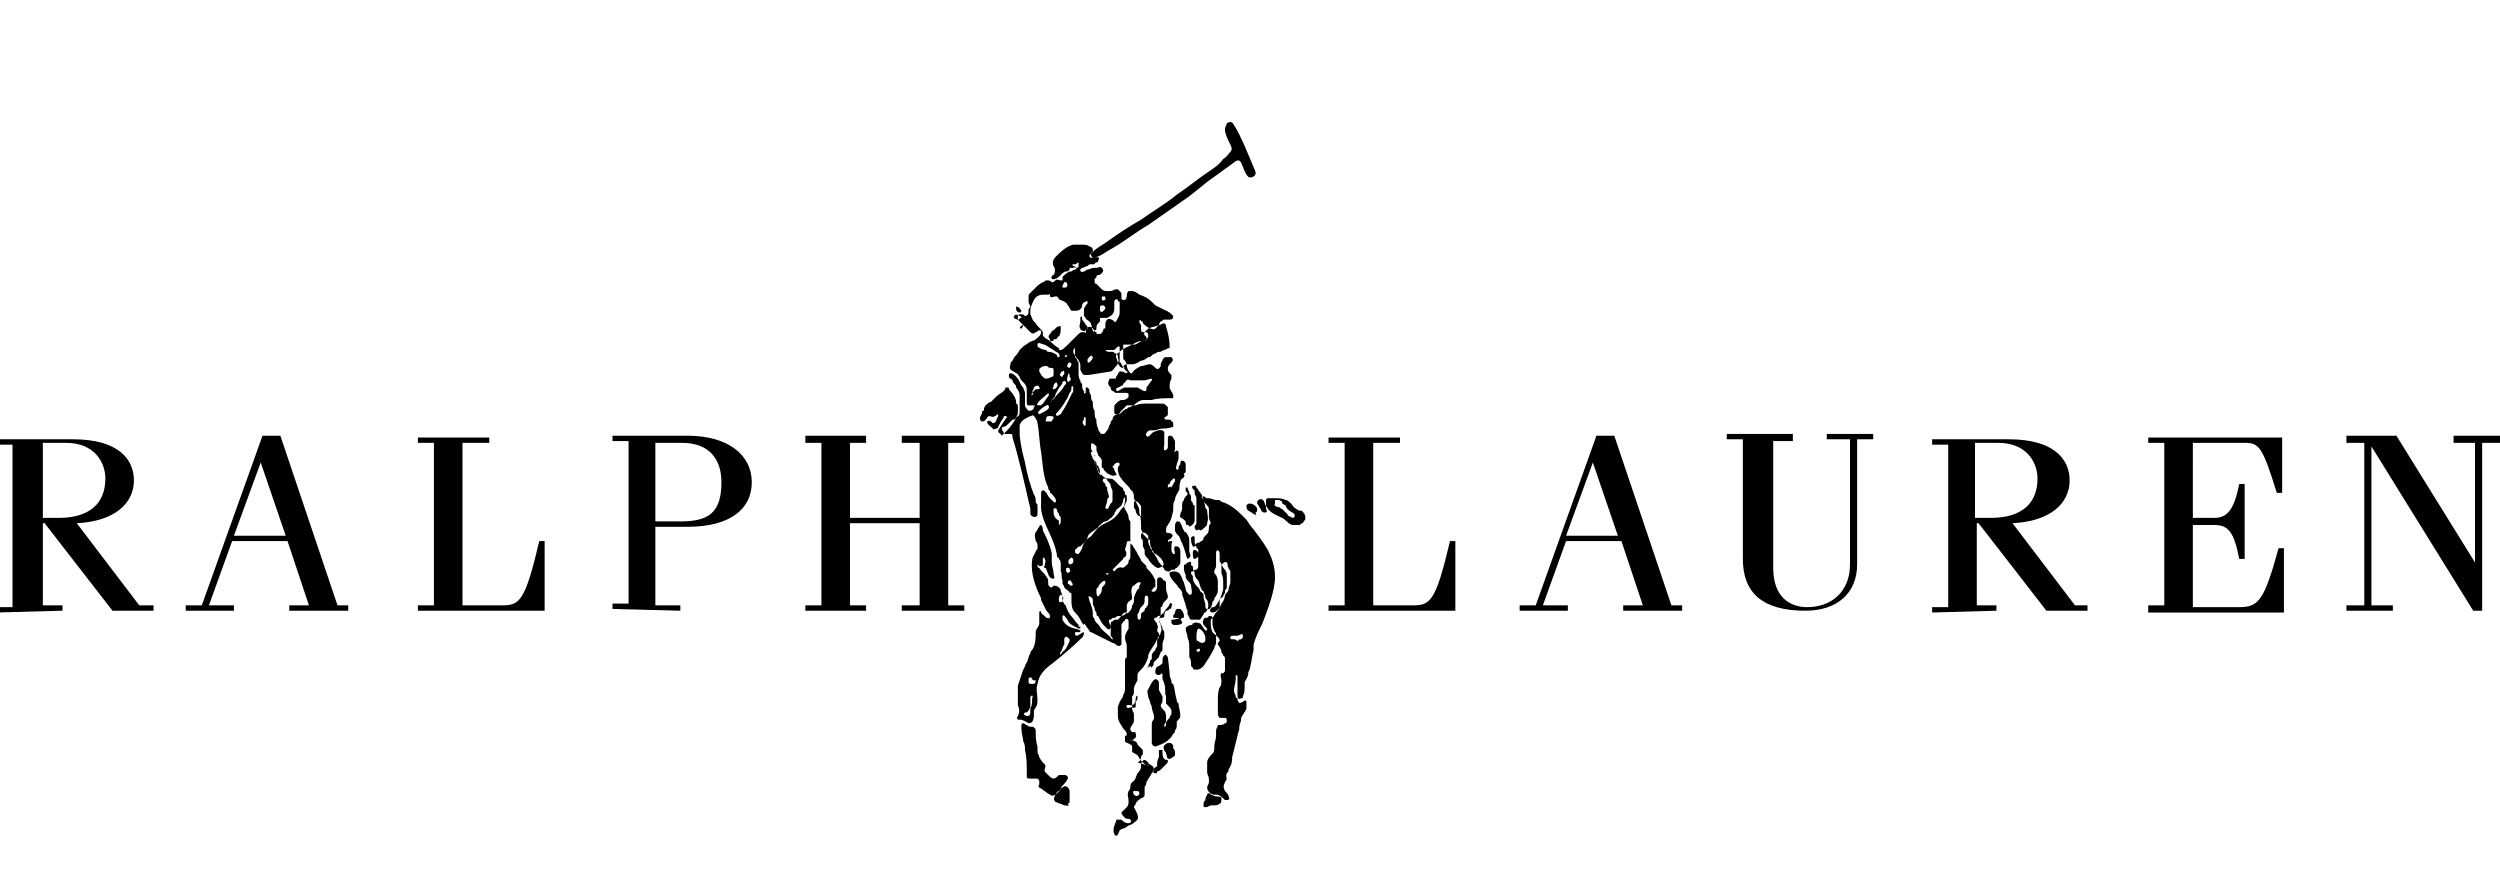 <svg viewBox="0 0 140 50" xmlns="http://www.w3.org/2000/svg"><switch><g><path d="M3.5 34.2v-.3H2.4v-4.6h.1l3.8 4.9h2.3v-.3h-.8l-3.5-4.6c2.1-.1 3.2-1.1 3.2-2.4 0-1.2-.9-2.3-3.4-2.3H-.2v.3h.9V34h-.9v.3l3.7-.1zm-1.1-9.4h1.3c1.6 0 2.2 1.1 2.2 2 0 1.4-.9 2.2-2.6 2.2h-.9v-4.2zM13.1 34.2v-.3h-1.4l1.3-3.6h3.1l1.2 3.6h-1.1v.3h3.3v-.3h-.6l-3.2-9.5h-1l-3.4 9.5h-.9v.3h2.7zm1.5-8.3L16 30h-2.9l1.5-4.1zM25.9 33.9h2.2c1 0 1.3-.2 2.1-3.6h.3v3.9h-7.1v-.3h.9v-9.1h-.9v-.3h4v.3h-1.5v9.1zM38.1 34.2v-.3h-1.4v-4.4h1.8c2.4 0 3.6-1 3.6-2.5s-1.3-2.6-3.6-2.6h-4.2v.3h.9v9.1h-.9v.3l3.8.1zm-1.4-9.4h1.5c1.5 0 2.2.9 2.2 2.2 0 1.7-.7 2.2-2.3 2.2h-1.4v-4.4zM47.6 29.3v4.6h.9v.3h-3.4v-.3h.9v-9.1h-.9v-.4h3.4v.4h-.9V29h3.9v-4.2h-1v-.4H54v.4h-.9v9.1h.9v.3h-3.5v-.3h1v-4.6zM76.9 33.9h2.2c1 0 1.3-.2 2.1-3.6h.3v3.9h-7.1v-.3h.9v-9.1h-.9v-.3h4v.3h-1.5v9.1zM87.8 34.2v-.3h-1.4l1.3-3.6h3.1l1.2 3.6h-1.1v.3h3.3v-.3h-.6l-3.2-9.5h-1L86 33.9h-.9v.3h2.7zm1.4-8.3l1.4 4.1h-2.9l1.5-4.1zM100.4 24.4v.3h-1.1v7.1c0 1.7 1 2.2 1.9 2.2 1.4 0 2.4-.9 2.4-2.4v-7h-1.3v-.3h2.6v.3h-.9v7c0 1.6-1.1 2.6-2.9 2.6-2.4 0-3.5-1-3.5-2.9v-6.7h-.9v-.3h3.7zM111.8 34.2v-.3h-1.1v-4.6h.1l3.8 4.9h2.3v-.3h-.7l-3.5-4.6c2.1-.1 3.2-1.1 3.2-2.4 0-1.2-.9-2.3-3.4-2.3h-4.3v.3h.9V34h-.9v.3l3.6-.1zm-1.2-9.4h1.3c1.6 0 2.2 1.1 2.2 2 0 1.4-.9 2.2-2.6 2.2h-.9v-4.2zM120.3 34.2v-.3h.9v-9.1h-.9v-.3h7.5v3.1h-.3c-.8-2.6-1-2.8-1.8-2.8h-2.9V29h1.2c.7 0 1.1-.4 1.4-1.9h.3v4.2h-.3c-.3-1.5-.6-1.9-1.4-1.9h-1.2V34h2.6c1.1 0 1.4-.4 2.2-3.3h.3v3.6h-7.6zM132.8 25v8.9h1.2v.3h-2.6v-.3h1v-9.1h-1v-.4h2.8l4.4 7.1v-6.7h-1.2v-.4h2.6v.4h-1v9.4h-.5z"></path><path clip-rule="evenodd" d="M61.3 14.4c-.1 0-.2 0-.2-.1s0-.2.1-.2c.2-.2.4-.3.7-.5.7-.5 1.3-.9 2-1.3.7-.5 1.4-.9 2-1.4.6-.4 1.2-.9 1.8-1.3.3-.2.6-.4.8-.7.2-.1.3-.3.4-.4.1-.1.1-.2 0-.4s-.3-.6-.3-.8v-.1c0-.1.1-.2.1-.3.2-.1.3-.1.4.1.4.6.9 1.9 1.2 2.6.1.3-.3.4-.4.3-.2-.2-.3-.6-.4-.8-.1-.2-.3-.1-.4 0-.4.3-.7.5-1.1.8-.6.4-1.1.9-1.7 1.3-.7.5-1.3.9-2 1.4-.7.4-1.3.9-2 1.3-.4.2-.7.5-1 .5zm3 28.5c-.2-.1-.3-.2-.4-.3-.1-.1-.1-.2-.2-.3-.1-.1-.2-.1-.3-.2V42v-.1c0-.1 0-.2-.1-.2-.1-.1-.3-.1-.3-.2v-.1-.2c.1 0 .1 0 .1-.1s-.1-.2-.2-.3c-.1-.2-.3-.4-.3-.7v-.5c0-.1.1-.2.1-.3.2-.3.2-.3.2-.4.1-.1.1-.3.1-.4v-.2-.1-.2-1c0-.1 0-.1.1-.2v-.4-.2c0-.2-.1-.3-.1-.5s.1-.3.2-.5v-.1-.3c0-.1-.1-.2-.2-.1 0 0 0 .1-.1.1 0 .1-.1.1-.1.2V36.1c-.1.1-.2.1-.3 0-.1-.1-.2-.1-.2-.1l-.6-.3-.6-.3s-.1 0-.1-.1c-.1-.1-.2-.3-.3-.4v.1c-.1-.1-.1-.1-.2-.3-.1-.2-.2-.3-.3-.4-.2-.2-.2-.5-.2-.7v-.1-.2c0-.1 0-.1-.1-.1 0-.1-.2-.2-.2-.2l-.1-.1c0-.1-.1-.2-.1-.2v-.2c-.1-.2 0-.4-.1-.5v-.3-.1c0-.1 0-.2-.1-.3 0-.1-.1-.1-.1-.1-.1-1-.8-1.8-.9-2.7v-.4-.2-.3c0-.1.1-.2.2-.1l.1.1c.1.2.1.2.2.3l.2.2s.1.1.1 0c.1 0 0-.1 0-.2-.1-.1-.2-.3-.3-.3v-.1c-.1-.1-.1-.1-.1-.2-.3-.6-.3-1.3-.4-2-.1-.5-.1-1.1-.2-1.6 0-.1-.1-.3-.2-.4-.1-.1-.1 0-.2 0-.2.1-.5.2-.6.5v.5c0 .2.1.9.3 1.6.1.6.3 1.3.5 1.8.1.1.1.3.1.4 0 .1.1.1.1.2v.5c0 .2-.3.2-.4 0v-.3c-.3-1.3-.6-2.7-1-4 0-.1 0-.2-.1-.2H56.3c-.1 0-.1-.1-.1-.1s-.1-.1-.1-.2.1-.1.1-.1c.1 0 .2-.1.3-.2l.1-.1.1-.1c.1 0 .1 0 .2-.1s.2-.1.2-.3v-.3-.1-.1-.3-.1-.1c0-.1-.1-.3-.2-.4v-.1c-.1-.1-.2-.2-.2-.3l-.1-.1c-.1 0-.1-.1-.1-.2s.1-.1.1-.1c.2 0 .5.4.5.5.1.2.1.2.2.3 0 .1.1.2.1.3v.3c0 .1 0 0 0 0v.4c0 .1.1.2.1.2l.1.1h.1c.1 0 .2-.1.2-.2 0 0 .1-.1 0-.1h-.1-.2c-.1 0-.1-.1-.1-.2v-.2-.3c0-.3 0-.4-.2-.6-.1-.1-.2-.2-.2-.3-.1-.1-.1-.2-.2-.2-.1-.1-.2-.1-.3-.2-.1-.1 0-.3 0-.4.1-.1.1-.1.2-.3.1-.1.2-.2.3-.4l.2-.2.3-.2c.1-.1.3-.1.4-.2.1-.1.3-.2.3-.4 0-.1 0-.1-.1-.1s-.1.1-.2.1c-.1.1-.2.1-.3 0l-.1-.1-.3-.3-.2-.2-.1-.1v-.2c0-.1.1-.1.2-.1s.1 0 .2.1c.1 0 .2-.1.2-.2v-.2l.1-.1c0-.1-.1-.2-.1-.3v-.1-.2c0-.1 0-.1.1-.2l.3-.3c.1-.1.2-.2.4-.3.1 0 .1-.1.2-.1h.1c.1 0 .2.1.2.1.1 0 .1 0 .2-.1s.2 0 .3 0h.1v-.1-.1c.1-.1.2-.2.4-.3h.1s.1-.1.2-.1c.2-.1 0-.2-.1-.1H60h-.1v.1c-.1.1-.1.1-.2.1s-.2.1-.3.2c-.1.1-.2.2-.3.2-.1.1-.3 0-.2-.1 0 0 0-.1.1-.1.1-.1.1-.4 0-.5-.1-.2 0-.4.1-.5.3-.3.6-.6 1-.7h.5c.1 0 .3 0 .4.1.1 0 .2.1.2.2s0 .1-.1.2l-.1.1c0 .1.1.2.2.1h.2c.1 0 .2 0 .1.2 0 .1-.1.1-.1.1-.1 0-.1.1-.1.1h-.2c-.1 0-.1 0-.2.1-.1 0-.2.1-.3.1-.2.1-.1.3.1.2.1 0 .1-.1.2-.1s.2-.1.4-.1h.1c.1 0 .2-.1.3 0 .1.1.1.2 0 .3-.1.1-.1.1-.2.1 0 0-.1 0-.1.1s-.1.1-.1.1v.2s0 .1.1.1l.3.3c.1.1.2.1.3.1h.2c.1 0 .2-.1.3-.1h.1l.1.1c.1.1.1.1.1.2v.2c0 .1.1.1.2.1 0 0 .1-.1.1-.2s0-.2.1-.3h.2c.1 0 .3.1.4.2.3.1.5.2.7.4l.2.2.6.3c.1 0 .1.1.2.1l.1.1.1.1c0 .2-.1.2-.3.2h-.2c-.1 0-.1.1-.2.1 0 0-.1.1-.1.2l-.2.2c-.1.1-.2 0-.3 0-.2-.1-.3-.2-.4-.3 0-.1 0-.1-.1-.1 0-.1-.1-.1-.1 0s.1.2.1.2v.2c0 .1 0 .2.1.2h.1c.1 0 .2 0 .2.2 0 .1 0 .1-.1.2s-.1.1-.2.1c-.2 0-.3.2-.5.2h-.1-.5v.8c.1.1.2.2.2.4 0 .1.1.3.2.4h.1c.1-.2.3-.3.5-.4.2 0 .3-.1.5-.1.1 0 .2.1.3.2.1.1.2.1.3-.1 0-.1 0-.2.1-.3 0-.1.1-.2.2-.2H65.6c.1.1.1.2 0 .3l-.1.1s-.1.1-.1.2v.1c0 .1.1.2.2.3v.2c-.1.2-.1.3-.1.5 0 .1.1.2.2.4v.2h-.1c-.4 0-.8 0-1.1.1H64c-.1 0-.3.1-.4.2-.1.1-.2.1-.3.2-.1 0-.1 0-.2.1-.1 0-.2.1-.3.2-.1.1-.1.1-.2.1s-.2 0-.2-.1v-.3c0-.1 0-.1.1-.2s.2-.2.3-.2h.1c.1 0 .3-.1.3-.2v-.1c0-.1-.1-.1-.2-.1h-.4-.1c-.1 0-.1-.1-.2-.1-.1-.1-.1-.1-.1-.2-.1-.1-.2-.2-.1-.4 0 0 0-.1.1-.1h.2c.1 0 .1 0 .1-.1.1-.1.1-.2.2-.3h.1c.1 0 .2.1.3.1 0 0 .1-.1 0-.1-.1-.1-.2-.2-.3-.4 0 0 0-.1-.1-.1v-.1-.3-.1-.3-.1c-.1 0-.1 0-.2.1l-.1.1h-.5c.1.1.1.1.2.1h.2c.1 0 .1.1.2.1.1.1.1.1.1.2s.1.2 0 .3c0 .1 0 .1-.1.2s-.2.3-.3.3c-1.2.2-1.2.2-1.4.2-.2 0-.2-.1-.3-.3v-.2c0-.1 0-.2-.1-.3 0-.1-.1-.1-.2-.3v-.2-.2c-.1 0-.1.2-.1.2 0 .1.1.2.1.2v.1l.1.1c0 .1.1.2.1.2v.6c0 .1 0 .3.1.4 0 .1 0 .1.1.2v.1c0 .1 0 .2.1.3 0 .1 0 .2.1.1v-.2c0-.2.1-.1.2 0v.1c0 .1.1.2.1.3 0 .1 0 .2.1.3v.1c0 .1 0 .3.1.4v.1c0 .1 0 .3.1.4 0 .2 0 .3.1.5 0 .1 0 .1.1.2 0 .1.1.1.2.1s.1-.1.2-.2.1-.3.2-.4c0-.1 0-.1.1-.2 0-.2.2-.3.3-.3.1 0 .1-.1.2-.2l.1-.1.2-.2h.5c.2-.1.4-.1.7-.1h.8c.1 0 .2.1.2.1l.1.1v.4c0 .1-.1.1-.2.2 0 .1.1.1.2.1s.2 0 .2.1c0 0 .1 0 .1.1v.2c-.3.1-.5.1-.6.1-.2 0-.3.1-.5.1h-.2c-.1 0-.3.2-.2.3.1.2.3-.2.4-.2.2-.1.5-.2.6 0V24.9s-.1.4.1.3c.1-.1.1-.1.1-.2v-.2-.2c0-.1 0-.2.1-.2h.1c.1.1.1.1.2.3v.5s-.1.1 0 .1c.1-.1.1-.1.2 0V25.6c0 .1 0 .1-.1.4 0 .1-.1.2 0 .3.1 0 .1 0 .1-.1s0-.1.1-.2c0-.1 0-.2.1-.2s.2.1.2.2v.3c0 .1 0 .2-.1.2 0 .1.1.2-.1.3-.1.1-.1.1-.1.2-.1.2 0 .4-.1.5-.1.2-.2.3-.2.5-.1.1-.1.3-.1.5v.1c-.1.4-.1.5-.3.8-.1.1-.1.2-.1.3v.1c.1.1.2 0 .3.1.1.1.1.1 0 .2 0 .1-.2.1-.2.2s.1 0 .1 0h.1c.1 0 0 .1 0 .2v.3c0 .1.1.3.2.2 0-.1-.1-.3 0-.4h.1c.1 0 .2.1.2.3V31.5c0 .1-.1.2-.2.3 0 0-.1 0-.1.1h-.1c-.1 0-.1 0-.2.1h-.1c-.1 0-.2-.1-.2-.1 0-.1-.1-.1-.1-.2l-.1-.1c-.1-.1-.1-.1-.2-.3 0-.1-.1-.1-.1-.2-.1-.1-.2-.2-.2-.3v-.1c-.1-.1-.1-.3-.1-.4 0-.1-.1-.1-.1-.1l-.3-.3c0-.1-.1-.2-.1-.3 0-.3 0-.6-.1-.9v-.1c0-.2-.1-.3-.2-.5 0-.1-.1-.1-.1-.2s0-.3-.1-.4l-.1-.1c-.1-.2-.4-.4-.5-.6-.1-.1-.2-.3-.2-.5v-.1c0-.1.1-.1.1-.2 0 0 0-.1-.1-.1s-.2.1-.2.1c0 .1-.1.1-.1.1 0 .1.1.1.1.2s.2.3.1.3c-.2.1-.3 0-.5-.1l-.2-.2c0-.1 0-.1-.1-.1V26v-.2c0-.1-.1-.2-.2-.3 0-.1-.1-.2-.1-.3V25l-.1-.1c-.1-.1-.2-.1-.2 0v.2c0 .1.1.2.1.3 0 .1.1.1.1.2v.2c0 .1.1.2.1.3l.1.2v.1c0 .1.1.2.2.2l.1.1c.1.1.2.1.3.1.1 0 .2 0 .3.1l.1.1.2.2c.1.1.2.1.2.2s.1.1.1.2v.4c0 .2-.1.4 0 .5.1.2.2.3.2.5 0 .1.1.2.1.2v1.1c0 .1 0 .2.1.2.1.2.2.3.3.5 0 .1.1.1.1.2 0 0 .1.1.1.2l.3.3v.1c.1.1.3.3.4.5l.1.2v.3c0 .1 0 .1-.1.1 0 .1-.2.2-.1.2.1.1.2 0 .2 0 .1-.1.1-.2.1-.3v-.3c0-.2.2-.2.3-.1 0 0 0 .1.1.1l.1.1v.4c0 .1.1.3.1.4 0 .1 0 .1-.1.2s-.2.2-.2.3c0 0 0 .1-.1.1v.4c0 .1-.1.2-.1.3 0 .1.1.2.1.3 0 .1.1.3 0 .4 0 .1 0 .1-.1.2l-.2.4c-.1.2-.3.4-.4.7v.1c-.1.3-.2.5-.4.7l-.1.1s-.1.1-.1.2v.3c-.1.2-.2.3-.2.5v.1c0 .1 0 .2-.1.3v.7c0 .1.1.2.1.3v.4c0 .1-.2.3-.2.4 0 .1 0 .1.1.2h.1c.1 0 .1 0 .1.1.1.2-.1.3-.3.4l-.1.1.1-.1c.1-.1.1-.1.2 0 .1 0 .2.1.2.2l.3.3v.2c0 .1-.1.1-.1.2s-.1.3-.2.3c.7.2.7.2.6.2zm4.8-7.1c-.1 0-.1 0 0 0-.2 0-.2 0-.2-.1s.1-.1.1-.1H69.3c.1 0 .3-.2.3 0v.1l-.1.1c-.1 0-.1 0-.2.1-.1-.1-.2-.1-.2-.1zM58.9 22.4s.1 0 0 0c.1-.1.2-.2.2-.3.1-.2.2-.4.3-.5 0 0 .1-.1.1-.2.1-.1.1-.1.2 0 0 .1 0 .1-.1.2-.1.2-.2.3-.4.5-.1.1-.2.3-.3.3 0 .1-.1.2 0 0zm2.1-2.1c-.1 0-.1 0-.1-.1s0-.1.1-.2l.1-.1.1.1c0 .1-.1.2-.2.3zm-3.4 20.2s-.1 0 0 0c-.2-.1-.3-.2-.5-.2H57c-.1-.1 0-.2 0-.2.1-.2.1-.4 0-.6v-.2-.4-.5l.3-.9c.1-.1.1-.3.2-.4.1-.2.1-.4.2-.5 0-.1 0-.1.1-.2.2-.3.2-.7.2-1 0-.2.2-.3.2-.5v-.5-.1c0-.1.1-.1.1 0 .1.1 0 .1.1.1l.2.2c.1 0 .2.1.2-.1 0-.1-.1-.2-.2-.3l-.3-.6v-.1c-.3-.6-.6-1.4-.5-2.1 0-.2.1-.3.2-.5 0-.1.1-.1.1-.2v-.2c0-.1-.1-.2-.1-.2 0-.1-.1-.3 0-.5.1-.1.1-.2.2-.3 0-.1.1-.1.1-.1.1.1.1.2.1.3.2.4.4.8.5 1.3v.5c0 .2.1.4.1.6 0 .1.1.3 0 .3h-.1c-.2-.1-.2-.3-.3-.5 0 0 0-.1-.1-.1 0 0-.1-.1 0-.1 0-.1.1-.3 0-.4 0-.1-.1-.1-.1 0v.3c0 .1-.1.1-.2.1l-.1-.1c0 .1 0 .2.1.2.1.2.3.3.4.5.1.1.1.2.1.3v.1c0 .1.1.2.2.2l.1-.1c.1 0 .2 0 .3.1.1.1.1.1.1.2.1.2.1.4.1.5 0 .1.1.2.1.2s0 .1.1.1c0 .1 0 .1.1.3 0 .1.1.1.1.2.2.2.3.4.5.6 0 .1 0 .1.1.1v.1h-.1c-.2-.1-.4-.2-.5-.3-.1-.1-.1-.2-.2-.3-.1-.1-.1-.2-.2-.1v.2c.1.2.2.3.4.4.2.1.4.1.6.2v.1h-.2c-.1 0-.1 0-.1.1s.1.1.1.1c.1 0 .3-.2.4-.2 0 .1 0 .2-.1.3-.5.5-1.1 1-1.6 1.4-.4.3-.8.6-.9 1.2-.1.3 0 .6 0 .9 0 .1 0 .3-.1.4 0 .1-.1.1-.1.2v.2c0 .5-.2.5-.3.5zm10.5 4H68c-.2 0-.4-.2-.4-.4 0-.1.1-.2.1-.3v-.1-.1c0-.1-.1-.2-.1-.4V43v-.3c0-.2.2-.4.3-.5.1-.1.1-.2.1-.3v-.1c0-.2.1-.4.1-.6v-.3c0-.1.1-.2.1-.3h.1c.1 0 .2 0 .3-.1.1 0 .1-.1.1-.1 0-.1 0-.2-.1-.2h-.3c-.1-.1-.1-.2-.1-.3v-.2-.4c0-.3 0-.6.1-.8.1-.1.1-.3.1-.4 0-.1-.1-.3 0-.4h.1c.1-.1.1-.1.1-.2v-.3-.3c0-.1 0-.1-.1-.2 0-.1-.1-.1-.1-.2s-.1-.3-.2-.4V36l.1-.1c0-.2-.2-.3-.3-.4l-.1-.1c-.1-.2-.1-.4-.1-.6 0-.1 0-.1.1-.2s.1-.2.2-.3c.1-.1.2-.2.2-.3v-.1-.3c0-.1.1-.1.2-.2 0 0 0-.1.1-.2v-.1c0-.1.1-.1.1-.2v-.7c0-.2-.1-.3-.2-.4 0-.1-.1-.1-.1-.2s-.1-.1-.1-.2V31c0-.1-.1-.3-.2-.1v.8c0 .1-.1.2-.1.3 0 .1 0 .1.1.2.1.2.1.3.1.5v.4c0 .1-.1.3-.2.4 0 .1 0 .1-.1.2 0 .1-.1.5-.3.4-.1 0-.1-.1-.1-.2 0-.2-.1-.3-.1-.5 0-.1 0-.2-.1-.2 0-.1 0 0-.1-.1 0-.1-.1-.2-.2-.3-.1-.1-.2-.3-.2-.4v-.1c0-.1-.1-.1-.1-.2s0-.1.1-.1c.1-.1.2-.1.2-.1.1-.1.1-.1.1-.2v-.3-.6c0-.1-.1-.1-.1-.1v-.1c-.1-.1 0-.2.1-.2s.1-.1.2-.1c.1-.1.1-.1.1-.2l.1-.1.1-.1c.1-.1.1-.3.1-.4 0-.1.1-.2.1-.2 0-.1-.1-.2-.1-.3v-.5c0-.1-.1-.2-.1-.2l-.1-.1s-.1-.1-.1-.2c0 0 0-.1-.1-.1v-.1h.1c.1 0 .1.1.2.1h.1c.1 0 .3.1.4.1h.1c.1 0 .1 0 .2.1.4.1.8.4 1.1.7l.3.3.2.3c.4.5.7.9 1 1.4.2.4.4.9.4 1.5 0 .8-.4 1.8-.7 2.6-.2.4-.4.8-.5 1.2v.3c-.1.4-.1.6-.2 1 0 .1-.1.2-.1.3 0 .2-.1.3-.2.5v.2c0 .2 0 .4-.1.6 0 .1 0 .1-.1.1-.1.1-.2 0-.2-.1v-.3-.1-.3-.3-.1c0-.1-.1-.1-.1-.1v.2c0 .2-.1.5-.1.7 0 .1.1.2.1.3 0 0 0 .1.1.1v.1c.1.2.1.2.3.1.1-.1.2-.1.2 0v.4c-.1.2-.2.3-.3.5v.1c0 .1-.1.3-.1.4v.1c0 .1-.1.3-.1.4l-.3 1.2c0 .4-.1.5-.2.7 0 .1 0 .1-.1.2-.1.3.1.2-.1.5-.1.2-.1.3 0 .5.1.1.2.2.2.3.1.2 0 .2-.2.2-.3-.3-.4-.3-.5-.3zm-1.1-7c-.1 0-.2 0-.2-.1l-.1-.1c0-.2 0-.4-.1-.5v-.4-.1c0-.2 0-.4-.1-.6 0-.2-.1-.3-.1-.5 0-.1.2-.2.3-.2.1 0 .1-.1.1-.1.1 0 .2-.1.3 0h.1c.1.1.2.3.3.4h.1c0-.1 0-.1-.1-.2s-.2-.2-.1-.4c0 0 0-.1.1-.1h.1l.1-.1h.1s.1 0 .1.1v.3c0 .1 0 .2.1.4 0 .1.1.1.1.2v.5c0 .1-.1.2-.1.3-.2.4-.4.7-.6 1-.1.1-.2.2-.4.2zm.3-1.5s-.1 0-.2-.1c-.1 0-.1-.1-.1-.2s0-.4.1-.5c.1 0 .2.1.2.1.1.1.2.3.2.4 0 .2 0 .3-.2.3zm-.2.5c-.1 0-.1-.1-.1-.1.1-.1.2-.1.2 0 0 0 0 .1-.1.1zm.8-2.2c-.1 0-.2-.1-.1-.2 0-.1.1-.1.2-.1l.1-.1c.2-.3.3-.5.4-.9v-.1-.2c0-.2 0-.4-.1-.6v-.4c0-.1.2-.3.3-.2.1.1 0 .2.1.3 0 .1.1.1.1.2v.6c0 .1-.1.3-.1.4 0 .1-.1.2-.2.3 0 .2-.1.4-.2.5-.1.3-.3.5-.5.5zm-.7.4h-.5c-.1 0-.1-.2-.2-.3v-.2c-.1-.2-.1-.4-.2-.6 0-.1-.1-.2-.1-.4 0-.1-.1-.2-.2-.3-.1-.2-.4-.4-.5-.7v-.1c0-.1.2-.1.3-.1.1 0 .3.1.3.2.1.1.1.3.2.4 0 .1.1.3.1.4 0 .1.1.2.2.3h.1c.1-.1 0-.4 0-.5 0-.1-.1-.2-.2-.3-.1-.1-.1-.2-.1-.2v-.1c-.1-.2-.1-.3-.1-.5 0-.1.1-.1.1-.1l.1-.1c.1 0 .2-.1.2 0v.1c0 .1.1.1.1.1v.1c0 .1.1.2.1.3 0 .2.1.3.2.4.1.2.1.4.2.5 0 .1.1.1.1.1 0 .1.1.2.1.3 0 .1 0 .1.1.2.1.2.1.5-.1.7 0 0-.1 0-.1.1l-.2.3zm-1.4-.1c-.1 0-.1 0-.1-.1s.1-.1.1-.2.1-.2.1-.2h.2c.1.1.2.2.2.4 0 .1 0 .1-.1.1l-.1.1c-.1-.1-.2-.1-.3-.1zm0 .4c-.1 0-.1 0-.2-.1v-.1c0-.1 0-.1.1-.1s.3-.1.4 0c.1.1.1.1.1.2-.1.1-.3.1-.4.1zm6.6-5.6c-.2 0-.4-.3-.6-.4-.2-.1-.5-.2-.7-.4l-.1-.1c0-.1-.1-.1-.1-.2v-.1-.2c0-.1.1-.1.1-.1h.4c.2 0 .4 0 .6.1.1 0 .2.1.3.2.1.1.1.2.3.3.1.1.2.1.3.1.1.1.2.2.2.4 0 .1 0 .1-.1.2 0 0 0 .1-.1.1-.1.1-.1.1-.2.1h-.3zm0-.4c-.2-.1-.3-.1-.3-.2l-.3-.3c-.1 0-.1-.1-.2-.1s-.3-.1-.2-.2v-.1-.1h.2c.1 0 .2.1.2.1v.1c.1 0 .1.1.2.1 0 0 0 .1.1.2l.1.1s.2.1.3.2c0 .1 0 .2-.1.2zm-1.6-.3c-.1 0-.2-.1-.2-.2-.1-.1-.1-.2-.2-.3v-.1c.1-.2.3-.2.4 0 0 .1.1.2.1.3v.1c.1.2 0 .2-.1.2zm-7 .2c-.1 0-.2-.2-.2-.3 0-.1-.1-.1-.1-.2v-.2-.1c.1-.1.1 0 .2 0 .1.1.2.2.2.3v.4c0 .1 0 .1-.1.1zm1.1 2.9h-.1c-.2-.1-.4-.3-.5-.5-.1-.1-.2-.2-.2-.3v-.2c-.1-.2-.1-.2-.1-.3v-.1-.1c0-.1-.1-.1-.1-.2v-.2c.1-.1.2-.1.3 0l.1.1v.2c0 .1 0 .3.1.4 0 .1.1.2.2.3 0 .1 0 .1.1.1.1.1.3.2.4.4.1.2.1.3-.2.4.1 0 .1 0 0 0zm1.6-.5c-.1 0-.1 0 0 0-.1-.2-.1-.4-.2-.6 0-.1-.1-.2-.1-.3-.1-.1-.1-.3-.2-.4-.1-.1-.2-.2-.2-.3v-.2c0-.1 0-.2.1-.3h.1s.1 0 .1.1c.1.1.1.3.2.4 0 0 0 .1.1.1.1.1.2.3.2.4v.7c.1.2.1.3-.1.4.1 0 0 0 0 0zm.3-.7c-.1-.2-.1-.3-.1-.4v-.1c.1-.1.2-.1.2 0v.3c.1.2.1.2-.1.2.1 0 .1.1 0 0zm.1.7c-.1 0-.1-.2-.1-.3 0-.1 0-.2.1-.2s.2.1.2.2v.2c-.1 0-.1.1-.2.1zm.1-1.6c-.1-.1-.1-.1-.1-.2s.1-.1.1-.2v-.2-.1-.2-.1-.8c0-.1-.1-.2-.1-.3v-.1s0-.1-.1-.1c0-.1-.1-.1 0-.2h.1s.1 0 .1.1c.1.1.2.3.3.4 0 .1.1.2.1.3 0 .1.1.3.1.4 0 .1.1.1.1.2 0 .2.1.4 0 .7 0 .1 0 .1-.1.2s-.2.2-.3.2c-.1-.1-.1 0-.2 0 .1 0 0 0 0 0zm-.5-.3c-.1 0-.1-.1-.1-.2l-.1-.1c-.1-.1-.3-.1-.2-.3 0-.1.1-.2.1-.3v-.2c0-.1 0-.2.1-.3 0-.1.1-.2.2-.3 0-.1 0-.1-.1-.2v-.1-.1h.1c0 .1.1.2.1.3 0 .1.1.1.1.2v.2c0 .1.1.1.1.2s.1.1.1.1v.8c0 .2-.1.3-.3.4 0-.1-.1-.1-.1-.1zm3.8-.6c-.1 0-.1 0-.2-.1-.1 0-.1-.1-.2-.1-.1-.1-.1-.2-.1-.3.1-.1.1-.1.2-.1.2 0 .4.2.4.3 0 .1 0 .2-.1.2.1.2 0 .2 0 .1zm-5.6 13c-.1 0-.2-.1-.2-.2v-.8-.2c0-.1 0-.2.1-.3.1-.2-.1-.5-.1-.7 0-.1-.1-.2-.1-.3 0-.1-.1-.2-.1-.3 0-.1-.1-.3 0-.4.1-.2.2-.4.3-.5.1-.1.2-.1.3.1v.4c0 .1.1.2.2.4v.2c0 .1 0 .1-.1.3 0 .1.1.2.2.3.1.1.1.3.1.4v.2c0 .1-.1.1-.1.2v.1c.1 0 .1-.1.1-.2s.1-.2.2-.3c0-.1.1-.2.1-.2v-.2c0-.1-.1-.2-.2-.3l-.1-.1v-.1-.2-.1c-.1-.2 0-.5-.1-.7 0-.1-.1-.2-.1-.3v-.2c0-.2-.1 0-.2 0s-.1 0-.2-.1v-.1c0-.2.1-.3.2-.3.1-.1.2-.1.2-.2 0-.2 0-.3.1-.4.1-.1.1 0 .2.1 0 0 .1.8.1.9 0 .1 0 .2.1.4 0 .1 0 .2.1.2.1.3.1.6.2.9 0 .1 0 .1.1.2 0 .2.1.4.1.7 0 .1-.1.2-.2.3v.2c0 .1 0 .2-.1.3 0 .1 0 .1-.1.2-.1.2-.3.4-.5.5-.4.2-.5.2-.5.2zm.8.7c-.2 0-.1-.1-.2-.3 0-.1-.1-.1-.1-.2-.1-.2 0-.3.2-.4h.1c.1 0 .2.1.2.2v.1c.1.1.1.2.1.3v.1c-.1.1-.1.1-.3.2zm-.8.8c-.1 0-.2-.1-.1-.2 0-.1.1-.1.2-.2v-.1c0-.1 0-.2.1-.4v-.2-.2h.2v.1c0 .1 0 .3.1.4.1.1.2 0 .2.1s0 .1-.1.2l-.3.3s-.1.1-.2.1c0 .1 0 .1-.1.1zm-5.9 1.2c-.2-.1-.4-.3-.6-.4-.1-.1 0-.1 0-.2v-.1c0-.1 0-.1-.1-.2h-.4c-.1 0-.2 0-.2-.1v-.1-.1c0-.5 0-.9-.1-1.3 0-.2 0-.3-.1-.5 0-.2-.1-.4-.1-.7v-.2c0-.1.1-.1.1-.1.1 0 .1.1.2.1.1.1.2.1.3.1.1 0 .2.1.2.2 0 .3 0 .6.1.9v.3c0 .1.1.2.1.3.1.2.2.3.3.4.1.1 0 .2 0 .3v.1l.1.1.1.1.1.1s.1.1.2.1.2-.1.3-.2h.3c.1 0 .1 0 .2.1v.1c-.1.2-.2.3-.3.4-.1.1-.1.1-.1.2-.3.4-.5.4-.6.3zm.8.6c-.2-.1-.3-.1-.5-.2-.1-.1-.1-.2 0-.4.1-.1.1-.2.2-.2.1-.1.1-.2.2-.2.1-.1.2-.1.3 0 .1.1.1.2.1.3v.4c0 .1 0 .2-.1.2.1.2 0 .1-.2.1zm2.8 1.6c-.1-.2 0-.5.1-.7 0-.1 0-.1.1-.1h.2c.1.1.2.2.4.2.1 0 .2-.1.1-.2s-.2 0-.3-.1c-.1-.1-.2-.2-.2-.3l.3-.3c.1-.1.1-.2.1-.4 0-.1-.1-.3 0-.5 0 0 .1-.1.1-.2s0-.2.1-.3c.2-.1.2-.3.3-.5.1-.1.2-.2.2-.4 0-.1 0-.2.1-.3.1-.1.2 0 .3.1 0 .1.1.1.1.1.1.1.2.1.2.2v.1c0 .1 0 .1-.1.2-.1.2-.2.3-.3.5 0 .2-.1.2-.1.3v.4c0 .1-.1.2-.2.2-.1.1-.2.1-.3.3 0 .1-.1.1-.1.2.1.2.3.5.2.7-.1.1-.2.2-.4.3-.1 0-.2.1-.2.1-.1.1-.3.1-.4.2-.1.3-.2.4-.3.2zm1.1-2.2s0-.1 0 0c-.1-.2 0-.2 0-.2h.2s.1 0 .1.1v.1c-.1.1-.2.1-.3 0zm4 .7c-.1 0-.1 0-.1-.1V45c0-.1.1-.2.1-.2 0-.1 0-.1.1-.3 0-.1.2-.1.2 0 .1 0 .2.1.3.1.1 0 .3 0 .3.1s0 .3-.1.3c-.1.1-.2.1-.4.1h-.1c-.2.1-.2.1-.3.1zm-8.2-11.6v-.1c0-.1.1-.3.2-.1.1.1 0 .2 0 .3-.1 0-.2.1-.2-.1zm.1 2.9c.1-.1.1-.3.2-.4V36v-.2c0-.1.1-.2.2-.1s.1.1.1.2c-.1.2-.2.5-.4.6-.1.2-.2.2-.1 0zm-1.9 3.6c-.2-.1-.2-.1-.1-.2.1 0 .1 0 .2-.1 0-.1.1-.1.1-.2v-.2-.3c0-.2.2-.2.1 0 0 .2 0 .4-.1.6 0 .3 0 .4-.2.4zm.3-1.8c-.1 0-.2 0-.2-.1v-.1-.1c.1-.1.1-.1.2 0 0 .1.1.1.1.1h.1c0 .2-.1.2-.2.2zm-1.9-14.2c.2-.3.3-.5.4-.6 0 0 0-.1.1-.1 0 0 0-.1-.1-.1s-.1 0-.1.1c-.1.1-.2.3-.3.5 0 .1-.1.1-.1.1-.1 0-.2.1-.2 0-.1-.1-.4-.3-.3-.4.1-.1.2 0 .3.1.1 0 .2-.1.2-.2l.1-.2v-.1c-.1 0-.1.1-.2.1-.1.1-.2 0-.3 0-.1 0-.1.1-.2.2s-.1.1-.2.1c0 0-.1 0-.1-.1-.1-.1.1-.3.1-.4 0-.1 0-.1.1-.1 0-.1 0-.2.1-.3.1-.1.2-.2.3-.2l.3-.3c.1-.1.3-.2.4-.3.1-.1.1-.1.1-.2h.1c.1 0 .1 0 .1.1.2.2.4.5.4.7 0 .2.1.1.1.2v.4c0 .1 0 .1-.1.3-.1.2-.3.5-.5.7l-.2.2-.1.1c-.1-.2-.2-.1-.2-.3zm4.7-5.6s-.1 0-.1-.1c-.1-.1 0-.3 0-.4v-.2c0-.1.1-.1.1 0v.1c.1.1.2.3.3.4v.1c-.1.1-.2.2-.3.1zm-3.5-1c-.1 0-.2-.1-.2-.2s0-.2.1-.1c.1 0 .1.1.2.2 0 0 0 .1-.1.1zm-.1.4c-.1 0-.3-.1-.2-.2 0-.1.2-.1.3 0 0 0 .1 0 .1.1-.1 0-.1.1-.2.1zm1.9 1.2c-.1 0-.1 0-.1-.1-.1-.1-.1-.2 0-.3.1-.1.1-.2.2-.2l.2-.2c.1 0 .2-.1.2 0v.1c0 .2 0 .4-.2.5 0 .1-.1.1-.2.1 0 .1 0 .1-.1.1zm4 1.5c-.3 0-.3-.4-.4-.6v-.1c0-.1.1-.1.2-.2.2-.2.5-.3.7-.4.2-.1.3-.2.5-.2.1 0 .4 0 .3-.2 0-.1-.2-.1-.1-.3l.1-.1.1-.1c.2-.1.4-.1.6-.2.1 0 .2-.1.3-.1l.1.1v.1c.1.3.2.7.2 1.1 0 .1 0 .1-.1.1-.1.1-.3.1-.4.2-.1 0-.2 0-.3.1-.1 0-.2.1-.3.2h-.1c-.1.1-.3.2-.4.2-.2.1-.3.2-.5.2h-.3c-.1 0-.2.1-.2.1.1.1.1.1 0 .1zm-2.8-5.7s-.1 0 0 0c-.1-.1 0-.1 0-.1h.1c.1 0 .1-.1.2-.1v.2c0 .1-.1.1-.2.1 0-.1 0-.1-.1-.1zm-.7 4.7c-.1 0-.1 0-.1-.1-.2-.1-.4-.3-.5-.4-.1-.1-.2-.1-.3-.2-.1-.1-.1-.1-.1-.2v-.1c-.1-.2-.3-.3-.4-.5l-.1-.1c-.1-.1-.1-.2-.2-.4v-.2c0-.2.1-.4.2-.6.1-.2.3-.3.5-.3h.3c.1 0 .1-.1.1 0v.1c.1.1.2 0 .3 0h.1c.1.1.1.2.2.2.2.1.3.1.4.3.1.1.1.2.2.3H60.3c.1 0 .3-.1.3-.3 0-.1.1-.2.2-.2 0 0 .1-.1.1 0v.1l-.1.1c0 .1-.1.1-.1.2v.3c0 .1 0 .1.1.2 0 .1.1.1.2.2s.1.1.1.2c.1.1 0 .2.1.3 0 .1.1.1.1 0 0 0 .1 0 .1-.1s0-.2.1-.3l.1-.1v-.1c0-.1 0-.1.1-.1h.3c.2-.1.4-.2.4-.5V17v-.1c0-.1.1-.2.2-.1 0 0 0 .1.1.1v.6c0 .2-.1.3-.2.5 0 0-.1.1-.1 0-.1-.1-.3-.2-.4-.1-.1.1-.1.2-.1.3v.1c0 .1 0 .1-.1.1 0 .1-.1.3-.2.3h-.1c-.1 0-.1 0-.1-.1-.1 0-.1-.1-.2-.2s-.1-.1-.2-.1-.2.2-.2.3v.1c0-.1-.1-.1-.1-.1h-.1c-.1 0-.2.1-.2.1l-.3.3c-.5.5-.6.6-.7.6zm.3-3.5h-.2V16l.1-.2h.1c.1.1.1.2 0 .3.1 0 .1 0 0 0zm1.9 10.4c-.1 0 0-.1-.1-.1-.1-.2-.1-.4-.2-.5 0-.1 0-.1-.1-.2 0-.1-.1-.2-.1-.3v-.1s.1 0 .1.1.1.1.1.1v.2c0 .1 0 .1.1.2v.1c.1.1.2.2.2.5.1-.1 0 0 0 0zm-.9-2.7c-.1-.1-.1-.2 0-.3v-.1c0-.1.1 0 .1 0v.4s-.1.1-.1 0zm4.7 3.5v-.1c0-.1.1-.1.1-.1 0-.1.1-.2.2-.3h.1v.1c0 .1-.1.2-.1.2 0 .1-.1.1-.1.2-.1-.1-.1 0-.2 0zm-6.2-4c-.1-.1-.1-.1 0-.2.2-.2.4-.5.5-.7.1-.1.1-.2.2-.4.1-.1.1-.2.1-.3 0-.1.1-.1.1 0v.2c0 .1-.1.1-.1.2l-.3.6c-.1.2-.2.3-.3.5.1-.1 0 0-.2.1.1 0 .1 0 0 0zm-.6.3c-.1 0 0-.1 0-.2s.1-.1.2-.1.2 0 .2.1-.1.1-.1.2h-.3zm-.4-.4s-.1 0 0 0c-.1-.1-.1-.1 0-.2s.2-.2.4-.3c.1-.1.2.1.1.2s-.3.2-.5.3c.1 0 0 0 0 0zm-.1-.6c.1-.2.3-.3.5-.5.1-.1.2-.1.1.1-.1.1-.2.3-.3.4l-.1.1c-.1 0-.3 0-.2-.1zm-.3-.6c0-.1.1-.2.1-.3.1-.1.1-.1.2-.1s.1.1.1.1c.1.1-.1.1-.2.1l-.2.2c.1.1.1.1 0 .1-.1.1 0-.1 0-.1zm.8-.8c-.1 0-.1 0-.2-.1s-.1-.1-.2-.3v-.1c0-.1.2-.2.3-.2h.1c.1 0 .1.1.2.1s.2 0 .2.1v.3s0 .1-.1.1c-.2.1-.2.1-.3.1zm.4.6c-.1 0 0-.1 0-.2s.2-.3.2-.1c.1.1-.1.3-.2.3zm.4-.9c0-.1.1-.1.1-.1.1-.1.1 0 .1.1s-.1.1-.1.2c-.1 0-.2-.1-.1-.2zm.5-.3c-.1 0-.2-.1-.1-.2 0-.1.1-.1.1-.1.1 0 .1.1.1.1 0 .1-.1.2-.1.2zm-.1.8s0-.1 0 0c-.1-.2 0-.3 0-.4.1-.2.1 0 .1.1.1.1.1.2-.1.3zm-.1-1.4c-.1 0-.1-.1 0-.1 0-.1.1 0 0 .1.1 0 .1 0 0 0zm-.4 0c-.1 0-.1 0-.1-.1-.1-.1-.3-.2-.5-.2 0 0-.1 0-.1-.1-.2 0-.4-.1-.5-.2v-.1c0-.2.3 0 .4 0 .2.1.3.2.5.3.1.1.2.1.3.2 0 .1.1.1 0 .2.1 0 .1 0 0 0zm-2.1-1.6c-.2 0 0-.2.1-.2 0 .1-.1.2-.1.2zm6.9 3.5c-.1 0-.2-.1-.4-.2H63c-.1 0-.2.1-.4.2 0 0-.1 0-.1-.1s.2-.1.3-.2c0 0 .1 0 .1-.1l.1-.1c.1-.1.1-.2.3-.1H64.1c.1 0 .5-.2.4 0-.1.1-.2.3-.3.4 0 .2 0 .2-.1.2zm-2.5-4.5v-.2c0-.1.1-.1.2-.1l.1.1c0 .1 0 .1-.1.2s-.1.1-.2 0zm.1-.7c0-.1 0-.1.1-.1s.1 0 .1.1v.1c-.1 0-.2.1-.2-.1zm-2.4 12.6v-.1s0-.1-.1-.1c-.1-.1-.2-.2-.2-.4v-.2c.1-.1.2 0 .2.1s.1.1.1.2.1.1.1.2v.2c0 .1 0 .1-.1.2v-.1zm5 8.1c-.1 0-.1-.1 0 0 0-.1 0-.2.1-.3 0-.1 0-.1.1-.2v-.2c0-.1.1-.2.2-.3 0-.1.1-.2.1-.2V36v-.1c0-.1 0-.1.1-.2v-.2c0-.1-.1-.1-.1-.2s.1-.2 0-.3c0-.1 0-.1-.1-.2s-.1-.2 0-.2.1-.1.2-.1c.2-.1.3-.2.4-.4l.1-.1c.1-.1.1-.3.2-.2.1 0 0 .1 0 .2 0 0 0 .1-.1.1-.1.1-.1.1-.2.1-.1.1-.1.2-.1.3 0 .1-.1.1-.2.1s-.1.1-.1.2 0 0 .1.1c0 .1.1.2.1.3 0 .1.1.1.1.2v.3c0 .1-.1.2-.1.4v.2c0 .1 0 .2-.1.2 0 .1-.1.2-.1.3l-.3.3v.1c0 .1-.1.1-.1.2-.1-.2-.2 0-.2 0zm-.5-2.7c-.1 0-.1-.1-.1-.2v-.1c.1-.1.1-.3.2-.4l.1-.1c.1-.1.1-.2.1-.4s.2-.2.2 0v.2c0 .1 0 .2-.1.3-.1.1-.1.1-.1.2-.1.1-.2.1-.2.2s0 .3-.1.3zm-1.6 1l-.1-.1c-.2-.2-.4-.3-.5-.5-.1-.1-.1-.2-.2-.2 0-.1-.1-.1-.1-.2s-.1-.1-.1-.2c0-.2 0-.4-.1-.6 0-.1-.1-.2-.1-.3 0 0-.1-.3 0-.2.1 0 .2.1.2.2v.2c0 .1.1.2.1.3 0 .1.1.2.1.2 0 .1 0 .2.1.2.1.2.2.4.3.5l.2.2c.1.1.2 0 .2-.1s-.1-.2-.1-.3c0-.1 0-.1.1-.1.1-.1.1-.1.2-.1s.1-.1.2-.1h.1c.2 0 .4-.1.4-.3V34c0-.1 0-.2.1-.3.1-.1.2-.1.2-.2 0-.2-.1-.4 0-.6 0 0 0-.1.1-.1.1-.1.2-.2.3-.2.1 0 .1.1 0 .2 0 .1 0 .2-.1.2-.1.2-.2.4-.2.5v.1c0 .1 0 .2-.1.3 0 .2-.1.3-.2.4-.1.1-.1 0-.2 0s-.2.2-.3.3l-.1.1h-.1c-.1 0-.1 0-.2.1-.1 0-.1.1-.1.2v.6c.2.2.1.3 0 .1zm-.7-2.3c-.1 0-.1-.2-.1-.3 0-.1 0-.2.1-.2 0-.1.1-.2.2-.3.1-.1.2-.1.2 0 0 .2-.2.2-.2.4 0 .1 0 .2-.2.4.1 0 .1 0 0 0zm-1.5-.6c-.1 0-.1-.1-.2-.1v-.1c0-.1.1-.1.1-.1.1 0 .1.1.1.1.1.1.1.2 0 .2zm2-.6c-.1-.1-.1-.1 0-.1h.1l-.1.1c.1 0 0 0 0 0zm.4-.2l-.1-.1.3-.3.3-.3s0-.1.1-.1c.1-.1.1-.3 0-.4 0-.1.1-.3.1-.4 0 0 0-.1.1-.1s.1 0 .1.1v.8c0 .1-.1.2-.1.2v.1c-.1.2-.2.2-.3.3-.3-.1-.4.1-.5.2zm-2.5-.4c-.1 0-.1-.1 0 0-.1-.1-.1-.2 0-.3.1-.1.1-.1.2 0v.2c-.1.1-.1.1-.2.1zm-.1.5c-.1-.1-.1-.1-.1-.2s0-.1.1-.1.1 0 .1.1c.1.1 0 .1-.1.2.1 0 .1 0 0 0zm.5-1.1c-.1 0-.1-.1-.1-.2l.1-.1c.1-.1.1-.1.2-.1l.2-.2c.1-.1.1 0 .1-.1.1-.1.1-.3.2-.4.1-.1.3-.2.4-.3.1 0 .1-.1.1-.1.1-.1.3-.3.4-.3.1 0 .2-.1.3-.2 0 0 .1 0 .1-.1l.1-.1c0-.1.1-.2.1-.2 0-.1.1-.1.2-.2l.1-.1c.1-.2.1-.2.1-.3 0-.1.1-.1.1-.2v-.1c.1 0 .1.1.1.1v.2c0 .1-.1.2-.1.3l-.2.2c-.2.3-.2.3-.3.4-.1.1-.2.2-.4.3-.4.2-.5.2-.9.7-.1.2-.3.2-.4.4-.1.1-.2.3-.2.4-.1.2-.2.4-.3.3zm1.7-2.5c-.1 0-.1-.1-.1-.1.1-.3.1-.3.1-.4 0-.1.1-.1.1-.2s-.1-.3-.1-.4v-.1c-.1-.1-.1-.1-.1-.2l-.1-.1s-.1-.1 0-.2h.1s.1 0 .1.1c.1.1.2.2.2.3 0 .1.1.2.1.3v.5c0 .1 0 .1-.1.2s-.1.3-.2.3zm1.4 11.1c-.1 0-.3.1-.3 0-.1-.2.2-.1.3-.1.2-.1.2-.3.2-.4 0-.1.1-.2.1-.1s0 .2-.1.3v.3c-.1 0-.1.1-.2 0z" fill-rule="evenodd"></path></g></switch></svg>